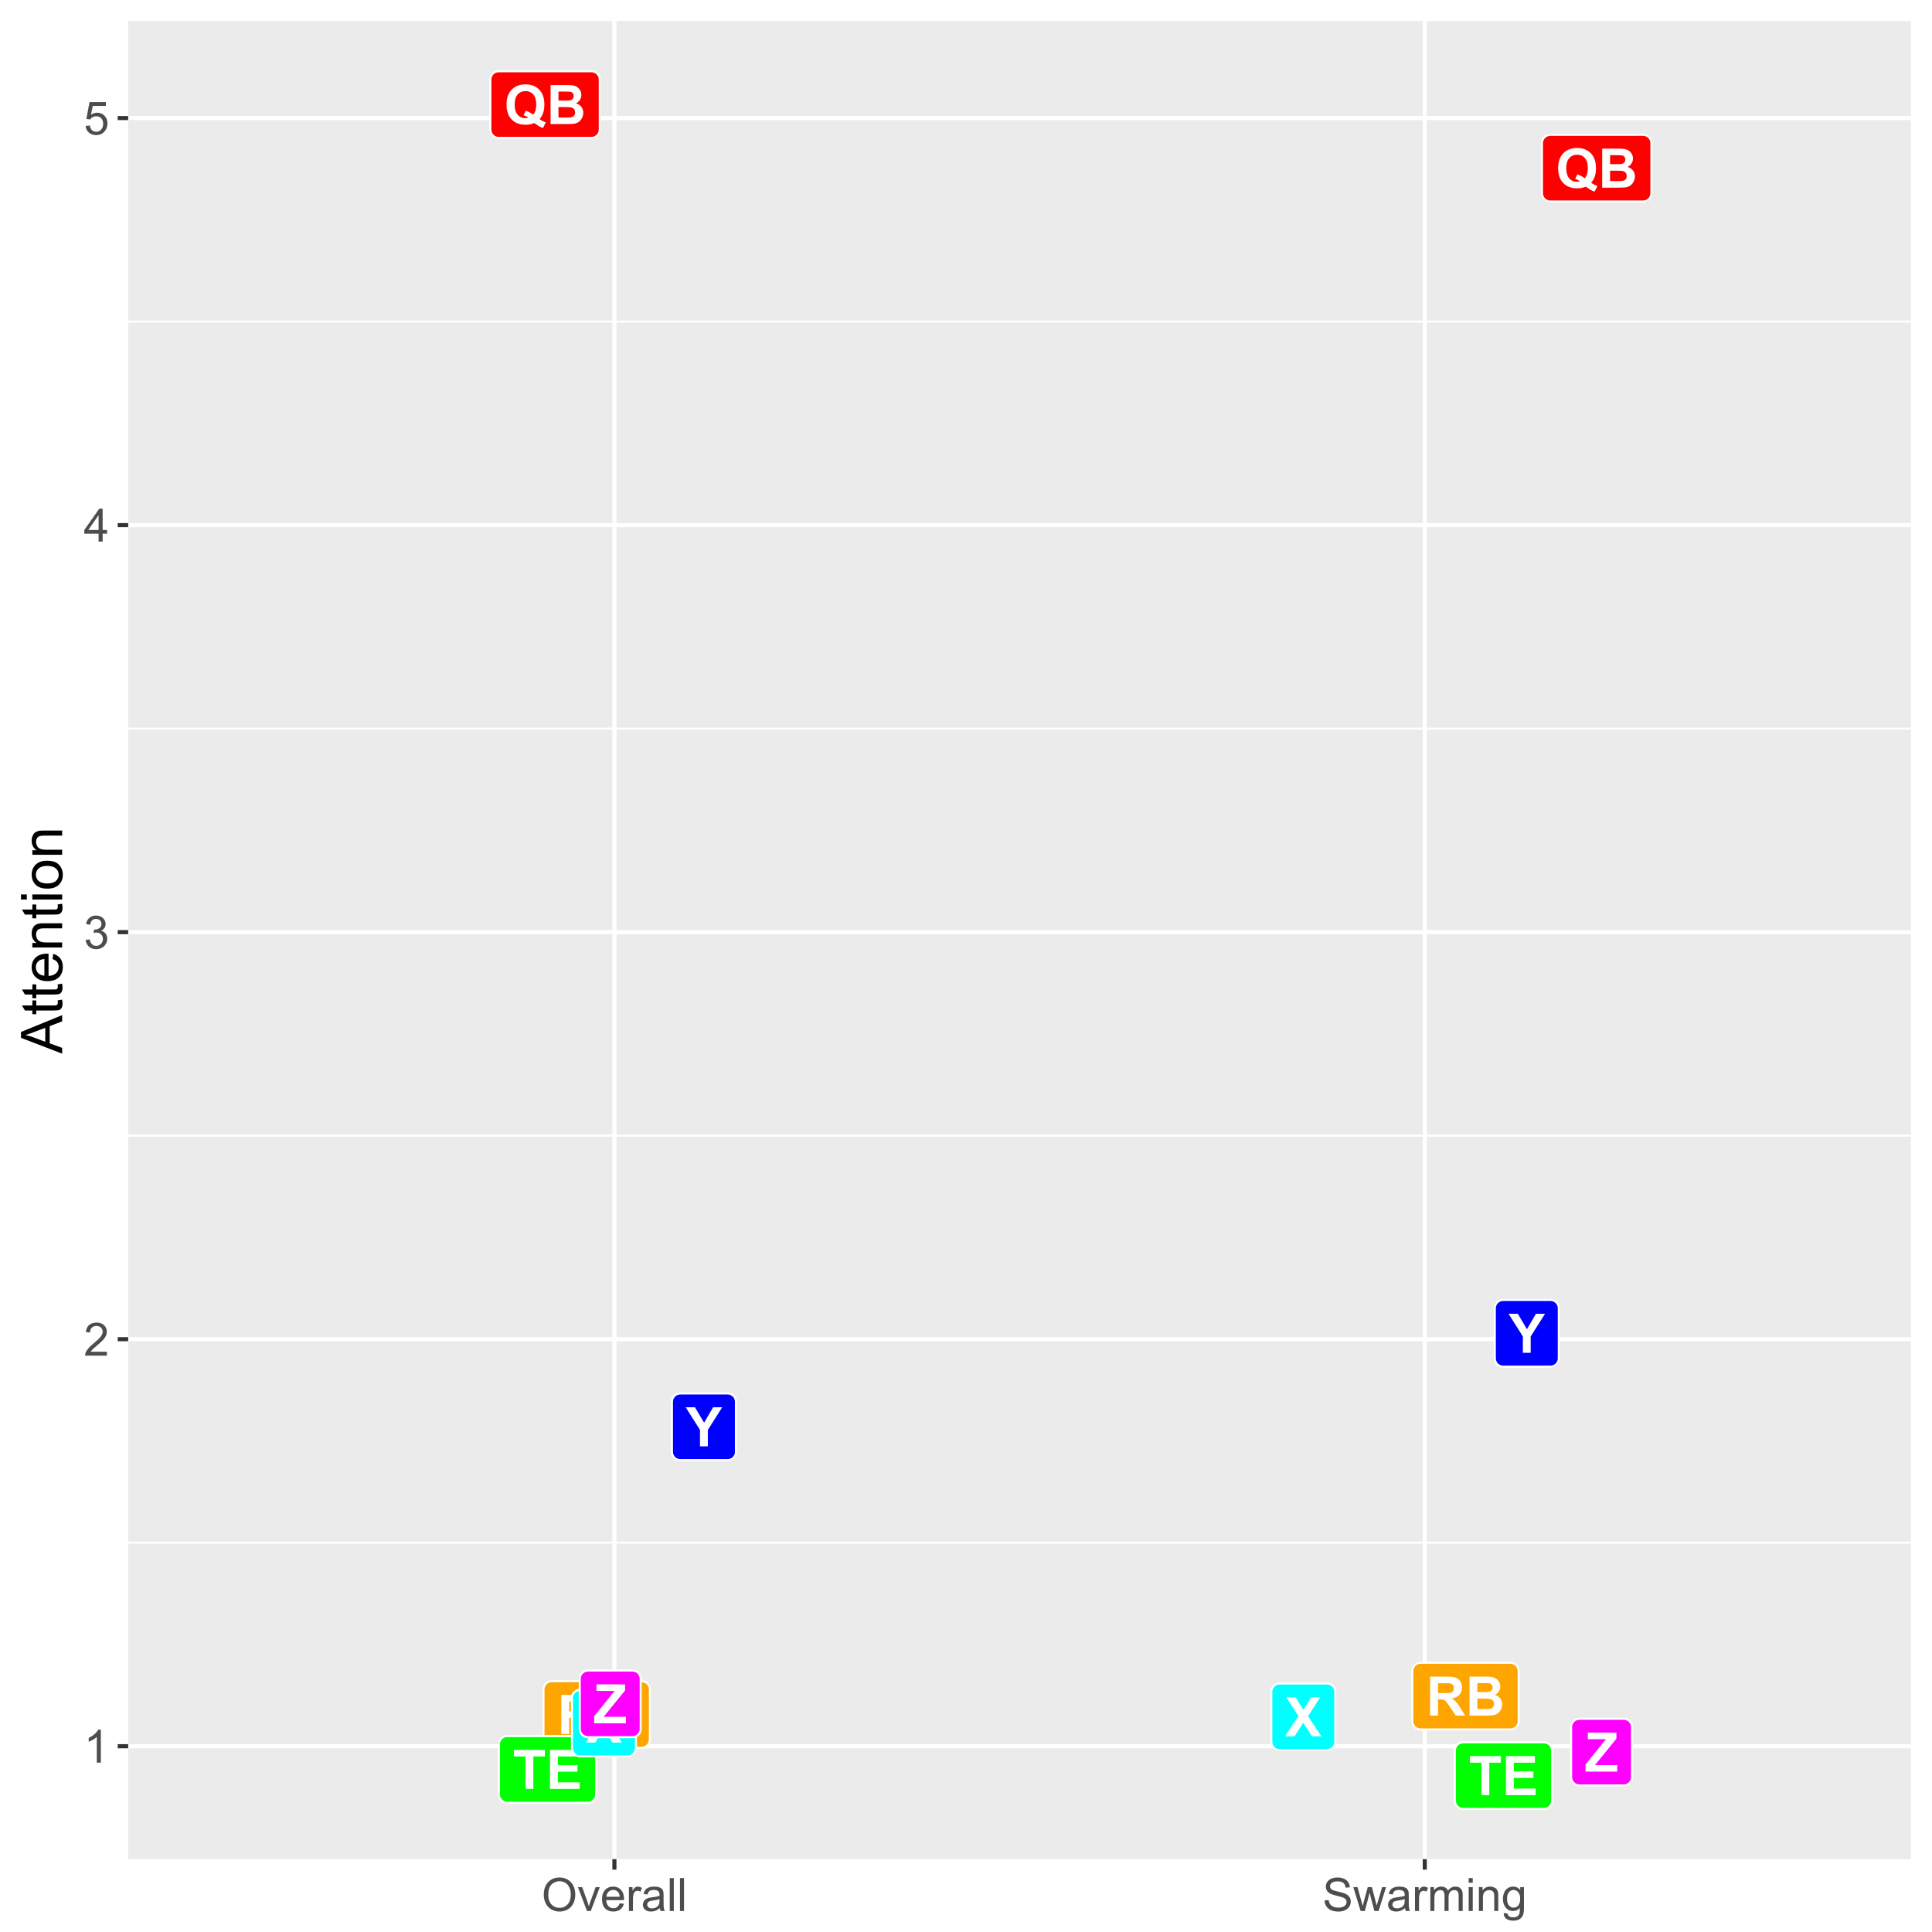 <?xml version="1.0" encoding="UTF-8"?>
<svg xmlns="http://www.w3.org/2000/svg" xmlns:xlink="http://www.w3.org/1999/xlink" width="504pt" height="504pt" viewBox="0 0 504 504" version="1.1">
<defs>
<g>
<symbol overflow="visible" id="glyph0-0">
<path style="stroke:none;" d="M 9.23 -1.293 C 9.73 -0.93 10.281 -0.641 10.879 -0.43 L 10.121 1.02 C 9.809 0.926 9.508 0.797 9.211 0.641 C 9.145 0.602 8.688 0.305 7.844 -0.266 C 7.176 0.027 6.438 0.168 5.625 0.172 C 4.059 0.168 2.832 -0.289 1.945 -1.207 C 1.059 -2.129 0.613 -3.422 0.617 -5.09 C 0.613 -6.75 1.059 -8.043 1.949 -8.969 C 2.836 -9.891 4.043 -10.352 5.57 -10.355 C 7.078 -10.352 8.273 -9.891 9.16 -8.969 C 10.043 -8.043 10.488 -6.75 10.488 -5.09 C 10.488 -4.211 10.363 -3.438 10.121 -2.773 C 9.934 -2.258 9.637 -1.766 9.23 -1.293 Z M 7.578 -2.453 C 7.836 -2.762 8.035 -3.137 8.172 -3.578 C 8.301 -4.016 8.367 -4.52 8.371 -5.09 C 8.367 -6.266 8.109 -7.145 7.594 -7.727 C 7.074 -8.309 6.395 -8.602 5.559 -8.602 C 4.719 -8.602 4.039 -8.309 3.52 -7.723 C 2.996 -7.137 2.734 -6.258 2.738 -5.09 C 2.734 -3.898 2.996 -3.008 3.52 -2.418 C 4.039 -1.828 4.699 -1.535 5.496 -1.535 C 5.789 -1.535 6.066 -1.582 6.336 -1.68 C 5.914 -1.949 5.492 -2.164 5.062 -2.32 L 5.641 -3.492 C 6.316 -3.262 6.961 -2.914 7.578 -2.453 Z M 7.578 -2.453 "/>
</symbol>
<symbol overflow="visible" id="glyph0-1">
<path style="stroke:none;" d="M 1.043 -10.184 L 5.113 -10.184 C 5.914 -10.184 6.516 -10.148 6.914 -10.082 C 7.309 -10.012 7.66 -9.871 7.977 -9.66 C 8.285 -9.445 8.547 -9.164 8.758 -8.812 C 8.965 -8.457 9.07 -8.059 9.07 -7.621 C 9.07 -7.141 8.941 -6.703 8.684 -6.309 C 8.426 -5.906 8.078 -5.605 7.641 -5.41 C 8.258 -5.227 8.734 -4.922 9.07 -4.488 C 9.402 -4.051 9.566 -3.539 9.57 -2.953 C 9.566 -2.488 9.461 -2.035 9.246 -1.602 C 9.031 -1.16 8.738 -0.812 8.367 -0.551 C 7.992 -0.289 7.531 -0.129 6.988 -0.07 C 6.641 -0.031 5.812 -0.008 4.508 0 L 1.043 0 Z M 3.098 -8.488 L 3.098 -6.133 L 4.445 -6.133 C 5.246 -6.129 5.742 -6.141 5.938 -6.168 C 6.289 -6.207 6.566 -6.328 6.77 -6.531 C 6.965 -6.73 7.066 -6.996 7.07 -7.328 C 7.066 -7.641 6.98 -7.895 6.809 -8.094 C 6.637 -8.289 6.379 -8.41 6.035 -8.453 C 5.832 -8.473 5.246 -8.484 4.277 -8.488 Z M 3.098 -4.438 L 3.098 -1.715 L 5 -1.715 C 5.738 -1.711 6.211 -1.73 6.41 -1.777 C 6.715 -1.832 6.961 -1.969 7.156 -2.184 C 7.344 -2.398 7.441 -2.688 7.445 -3.051 C 7.441 -3.352 7.367 -3.609 7.223 -3.828 C 7.074 -4.039 6.859 -4.195 6.582 -4.293 C 6.297 -4.387 5.691 -4.434 4.758 -4.438 Z M 3.098 -4.438 "/>
</symbol>
<symbol overflow="visible" id="glyph0-2">
<path style="stroke:none;" d="M 1.043 0 L 1.043 -10.184 L 5.371 -10.184 C 6.457 -10.184 7.246 -10.09 7.742 -9.906 C 8.23 -9.723 8.625 -9.398 8.926 -8.93 C 9.219 -8.461 9.367 -7.926 9.371 -7.328 C 9.367 -6.562 9.145 -5.93 8.695 -5.434 C 8.246 -4.934 7.574 -4.621 6.684 -4.496 C 7.125 -4.23 7.492 -3.945 7.781 -3.641 C 8.07 -3.328 8.461 -2.777 8.953 -1.988 L 10.199 0 L 7.738 0 L 6.25 -2.215 C 5.723 -3.004 5.363 -3.5 5.168 -3.711 C 4.973 -3.914 4.766 -4.059 4.547 -4.137 C 4.328 -4.211 3.984 -4.246 3.516 -4.25 L 3.098 -4.25 L 3.098 0 Z M 3.098 -5.875 L 4.621 -5.875 C 5.602 -5.871 6.215 -5.914 6.465 -6 C 6.707 -6.082 6.902 -6.223 7.043 -6.43 C 7.184 -6.633 7.254 -6.891 7.254 -7.195 C 7.254 -7.539 7.16 -7.816 6.977 -8.027 C 6.793 -8.238 6.535 -8.371 6.203 -8.426 C 6.035 -8.449 5.535 -8.461 4.703 -8.461 L 3.098 -8.461 Z M 3.098 -5.875 "/>
</symbol>
<symbol overflow="visible" id="glyph0-3">
<path style="stroke:none;" d="M 3.328 0 L 3.328 -8.461 L 0.305 -8.461 L 0.305 -10.184 L 8.398 -10.184 L 8.398 -8.461 L 5.383 -8.461 L 5.383 0 Z M 3.328 0 "/>
</symbol>
<symbol overflow="visible" id="glyph0-4">
<path style="stroke:none;" d="M 1.035 0 L 1.035 -10.184 L 8.586 -10.184 L 8.586 -8.461 L 3.09 -8.461 L 3.09 -6.203 L 8.203 -6.203 L 8.203 -4.488 L 3.09 -4.488 L 3.09 -1.715 L 8.781 -1.715 L 8.781 0 Z M 1.035 0 "/>
</symbol>
<symbol overflow="visible" id="glyph0-5">
<path style="stroke:none;" d="M 0 0 L 3.48 -5.312 L 0.328 -10.184 L 2.73 -10.184 L 4.773 -6.91 L 6.773 -10.184 L 9.156 -10.184 L 5.988 -5.238 L 9.469 0 L 6.988 0 L 4.73 -3.523 L 2.465 0 Z M 0 0 "/>
</symbol>
<symbol overflow="visible" id="glyph0-6">
<path style="stroke:none;" d="M 3.711 0 L 3.711 -4.285 L -0.02 -10.184 L 2.391 -10.184 L 4.785 -6.156 L 7.133 -10.184 L 9.504 -10.184 L 5.758 -4.273 L 5.758 0 Z M 3.711 0 "/>
</symbol>
<symbol overflow="visible" id="glyph0-7">
<path style="stroke:none;" d="M 0.152 0 L 0.152 -1.855 L 5.5 -8.461 L 0.758 -8.461 L 0.758 -10.184 L 8.211 -10.184 L 8.211 -8.586 L 2.633 -1.715 L 8.426 -1.715 L 8.426 0 Z M 0.152 0 "/>
</symbol>
<symbol overflow="visible" id="glyph1-0">
<path style="stroke:none;" d="M 4.469 0 L 3.414 0 L 3.414 -6.719 C 3.16 -6.477 2.828 -6.234 2.414 -5.996 C 2 -5.75 1.629 -5.57 1.305 -5.449 L 1.305 -6.469 C 1.895 -6.742 2.41 -7.078 2.852 -7.477 C 3.293 -7.871 3.605 -8.254 3.789 -8.625 L 4.469 -8.625 Z M 4.469 0 "/>
</symbol>
<symbol overflow="visible" id="glyph1-1">
<path style="stroke:none;" d="M 6.039 -1.016 L 6.039 0 L 0.363 0 C 0.355 -0.254 0.395 -0.496 0.484 -0.734 C 0.629 -1.117 0.859 -1.5 1.18 -1.875 C 1.492 -2.25 1.953 -2.684 2.562 -3.176 C 3.492 -3.941 4.125 -4.547 4.453 -4.992 C 4.781 -5.438 4.945 -5.859 4.945 -6.266 C 4.945 -6.68 4.793 -7.031 4.496 -7.32 C 4.191 -7.602 3.805 -7.746 3.328 -7.75 C 2.82 -7.746 2.414 -7.594 2.109 -7.293 C 1.805 -6.984 1.648 -6.562 1.648 -6.031 L 0.562 -6.141 C 0.633 -6.945 0.91 -7.559 1.398 -7.988 C 1.879 -8.41 2.531 -8.625 3.352 -8.625 C 4.172 -8.625 4.824 -8.395 5.309 -7.938 C 5.789 -7.48 6.027 -6.914 6.031 -6.242 C 6.027 -5.895 5.957 -5.559 5.82 -5.227 C 5.676 -4.891 5.441 -4.539 5.117 -4.176 C 4.789 -3.805 4.25 -3.301 3.492 -2.664 C 2.859 -2.129 2.453 -1.77 2.273 -1.582 C 2.094 -1.395 1.945 -1.203 1.828 -1.016 Z M 6.039 -1.016 "/>
</symbol>
<symbol overflow="visible" id="glyph1-2">
<path style="stroke:none;" d="M 0.504 -2.266 L 1.559 -2.406 C 1.68 -1.809 1.883 -1.379 2.176 -1.113 C 2.465 -0.848 2.82 -0.715 3.242 -0.719 C 3.734 -0.715 4.152 -0.887 4.496 -1.234 C 4.832 -1.574 5.004 -2 5.008 -2.516 C 5.004 -2.996 4.848 -3.395 4.535 -3.711 C 4.219 -4.023 3.816 -4.184 3.328 -4.184 C 3.129 -4.184 2.879 -4.145 2.586 -4.066 L 2.703 -4.992 C 2.766 -4.984 2.824 -4.98 2.871 -4.98 C 3.32 -4.98 3.723 -5.098 4.086 -5.332 C 4.441 -5.566 4.621 -5.926 4.625 -6.414 C 4.621 -6.801 4.492 -7.121 4.23 -7.375 C 3.965 -7.629 3.625 -7.758 3.219 -7.758 C 2.805 -7.758 2.465 -7.629 2.191 -7.371 C 1.918 -7.113 1.742 -6.727 1.664 -6.211 L 0.609 -6.398 C 0.738 -7.105 1.031 -7.652 1.488 -8.043 C 1.941 -8.43 2.508 -8.625 3.195 -8.625 C 3.66 -8.625 4.094 -8.523 4.488 -8.324 C 4.879 -8.121 5.18 -7.848 5.391 -7.5 C 5.602 -7.148 5.707 -6.777 5.707 -6.391 C 5.707 -6.02 5.605 -5.684 5.406 -5.379 C 5.207 -5.074 4.914 -4.832 4.523 -4.652 C 5.031 -4.535 5.426 -4.289 5.707 -3.922 C 5.988 -3.547 6.129 -3.086 6.129 -2.539 C 6.129 -1.785 5.855 -1.148 5.309 -0.629 C 4.762 -0.105 4.07 0.152 3.234 0.152 C 2.477 0.152 1.848 -0.07 1.355 -0.52 C 0.855 -0.969 0.574 -1.551 0.504 -2.266 Z M 0.504 -2.266 "/>
</symbol>
<symbol overflow="visible" id="glyph1-3">
<path style="stroke:none;" d="M 3.879 0 L 3.879 -2.055 L 0.152 -2.055 L 0.152 -3.023 L 4.07 -8.59 L 4.934 -8.59 L 4.934 -3.023 L 6.094 -3.023 L 6.094 -2.055 L 4.934 -2.055 L 4.934 0 Z M 3.879 -3.023 L 3.879 -6.898 L 1.188 -3.023 Z M 3.879 -3.023 "/>
</symbol>
<symbol overflow="visible" id="glyph1-4">
<path style="stroke:none;" d="M 0.5 -2.25 L 1.605 -2.344 C 1.684 -1.805 1.871 -1.398 2.176 -1.125 C 2.473 -0.852 2.836 -0.715 3.258 -0.719 C 3.766 -0.715 4.195 -0.906 4.547 -1.293 C 4.898 -1.672 5.074 -2.18 5.074 -2.82 C 5.074 -3.414 4.902 -3.891 4.566 -4.242 C 4.227 -4.59 3.785 -4.762 3.242 -4.766 C 2.898 -4.762 2.594 -4.684 2.32 -4.531 C 2.047 -4.375 1.832 -4.176 1.676 -3.93 L 0.688 -4.062 L 1.516 -8.473 L 5.789 -8.473 L 5.789 -7.465 L 2.359 -7.465 L 1.898 -5.156 C 2.414 -5.516 2.953 -5.695 3.523 -5.695 C 4.27 -5.695 4.902 -5.434 5.422 -4.914 C 5.934 -4.395 6.191 -3.727 6.195 -2.914 C 6.191 -2.133 5.965 -1.461 5.516 -0.898 C 4.961 -0.199 4.211 0.145 3.258 0.148 C 2.477 0.145 1.836 -0.07 1.344 -0.508 C 0.844 -0.941 0.562 -1.523 0.5 -2.25 Z M 0.5 -2.25 "/>
</symbol>
<symbol overflow="visible" id="glyph1-5">
<path style="stroke:none;" d="M 0.578 -4.184 C 0.574 -5.605 0.957 -6.719 1.727 -7.531 C 2.488 -8.336 3.477 -8.742 4.695 -8.742 C 5.484 -8.742 6.199 -8.551 6.836 -8.172 C 7.473 -7.793 7.957 -7.266 8.293 -6.586 C 8.625 -5.906 8.793 -5.137 8.797 -4.281 C 8.793 -3.41 8.617 -2.633 8.27 -1.945 C 7.914 -1.258 7.418 -0.734 6.773 -0.383 C 6.125 -0.027 5.43 0.145 4.688 0.148 C 3.879 0.145 3.156 -0.047 2.52 -0.438 C 1.879 -0.824 1.395 -1.359 1.07 -2.039 C 0.738 -2.715 0.574 -3.43 0.578 -4.184 Z M 1.75 -4.164 C 1.746 -3.129 2.023 -2.312 2.586 -1.719 C 3.141 -1.121 3.84 -0.824 4.68 -0.828 C 5.535 -0.824 6.238 -1.125 6.793 -1.73 C 7.344 -2.328 7.621 -3.184 7.625 -4.289 C 7.621 -4.984 7.504 -5.594 7.27 -6.117 C 7.031 -6.641 6.684 -7.043 6.23 -7.332 C 5.77 -7.617 5.262 -7.762 4.699 -7.766 C 3.895 -7.762 3.199 -7.484 2.621 -6.934 C 2.035 -6.379 1.746 -5.457 1.75 -4.164 Z M 1.75 -4.164 "/>
</symbol>
<symbol overflow="visible" id="glyph1-6">
<path style="stroke:none;" d="M 2.52 0 L 0.152 -6.223 L 1.266 -6.223 L 2.602 -2.496 C 2.746 -2.09 2.879 -1.672 3 -1.242 C 3.094 -1.57 3.223 -1.965 3.391 -2.426 L 4.773 -6.223 L 5.859 -6.223 L 3.504 0 Z M 2.52 0 "/>
</symbol>
<symbol overflow="visible" id="glyph1-7">
<path style="stroke:none;" d="M 5.051 -2.004 L 6.141 -1.867 C 5.969 -1.23 5.648 -0.738 5.184 -0.387 C 4.719 -0.035 4.125 0.141 3.406 0.141 C 2.492 0.141 1.77 -0.137 1.238 -0.699 C 0.699 -1.254 0.434 -2.043 0.438 -3.059 C 0.434 -4.105 0.703 -4.918 1.246 -5.496 C 1.781 -6.074 2.48 -6.363 3.344 -6.363 C 4.176 -6.363 4.855 -6.078 5.383 -5.512 C 5.91 -4.945 6.176 -4.148 6.176 -3.125 C 6.176 -3.059 6.172 -2.965 6.172 -2.844 L 1.531 -2.844 C 1.562 -2.156 1.758 -1.633 2.109 -1.27 C 2.457 -0.906 2.891 -0.727 3.41 -0.727 C 3.797 -0.727 4.125 -0.828 4.402 -1.031 C 4.672 -1.234 4.891 -1.559 5.051 -2.004 Z M 1.586 -3.711 L 5.062 -3.711 C 5.016 -4.227 4.883 -4.621 4.664 -4.887 C 4.328 -5.293 3.891 -5.496 3.359 -5.496 C 2.871 -5.496 2.465 -5.332 2.137 -5.008 C 1.805 -4.684 1.621 -4.25 1.586 -3.711 Z M 1.586 -3.711 "/>
</symbol>
<symbol overflow="visible" id="glyph1-8">
<path style="stroke:none;" d="M 0.781 0 L 0.781 -6.223 L 1.727 -6.223 L 1.727 -5.281 C 1.969 -5.719 2.191 -6.012 2.398 -6.152 C 2.602 -6.293 2.828 -6.363 3.078 -6.363 C 3.43 -6.363 3.793 -6.25 4.16 -6.023 L 3.797 -5.047 C 3.539 -5.195 3.281 -5.273 3.023 -5.273 C 2.793 -5.273 2.586 -5.203 2.402 -5.066 C 2.215 -4.926 2.082 -4.734 2.008 -4.488 C 1.891 -4.113 1.832 -3.703 1.836 -3.258 L 1.836 0 Z M 0.781 0 "/>
</symbol>
<symbol overflow="visible" id="glyph1-9">
<path style="stroke:none;" d="M 4.852 -0.766 C 4.461 -0.434 4.082 -0.199 3.723 -0.062 C 3.355 0.074 2.969 0.141 2.562 0.141 C 1.875 0.141 1.352 -0.023 0.984 -0.359 C 0.617 -0.688 0.434 -1.117 0.434 -1.641 C 0.434 -1.945 0.5 -2.223 0.641 -2.473 C 0.777 -2.723 0.961 -2.926 1.188 -3.082 C 1.41 -3.234 1.664 -3.348 1.945 -3.43 C 2.152 -3.477 2.465 -3.531 2.883 -3.586 C 3.734 -3.688 4.359 -3.809 4.766 -3.949 C 4.766 -4.09 4.77 -4.18 4.77 -4.227 C 4.77 -4.648 4.668 -4.953 4.469 -5.133 C 4.199 -5.371 3.801 -5.488 3.27 -5.492 C 2.77 -5.488 2.402 -5.402 2.168 -5.23 C 1.934 -5.055 1.758 -4.746 1.648 -4.305 L 0.617 -4.445 C 0.707 -4.887 0.863 -5.242 1.078 -5.516 C 1.289 -5.781 1.598 -5.992 2.008 -6.141 C 2.41 -6.289 2.883 -6.363 3.422 -6.363 C 3.953 -6.363 4.383 -6.301 4.715 -6.176 C 5.047 -6.051 5.293 -5.891 5.449 -5.703 C 5.605 -5.512 5.715 -5.273 5.777 -4.984 C 5.809 -4.805 5.824 -4.48 5.828 -4.016 L 5.828 -2.609 C 5.824 -1.625 5.848 -1.004 5.895 -0.746 C 5.941 -0.484 6.031 -0.238 6.164 0 L 5.062 0 C 4.953 -0.219 4.883 -0.473 4.852 -0.766 Z M 4.766 -3.125 C 4.375 -2.965 3.801 -2.832 3.039 -2.727 C 2.605 -2.66 2.301 -2.59 2.121 -2.516 C 1.941 -2.434 1.801 -2.32 1.703 -2.172 C 1.605 -2.02 1.559 -1.852 1.559 -1.672 C 1.559 -1.387 1.664 -1.152 1.875 -0.969 C 2.086 -0.777 2.398 -0.684 2.812 -0.688 C 3.219 -0.684 3.578 -0.773 3.895 -0.953 C 4.211 -1.129 4.445 -1.371 4.594 -1.68 C 4.707 -1.918 4.762 -2.27 4.766 -2.734 Z M 4.766 -3.125 "/>
</symbol>
<symbol overflow="visible" id="glyph1-10">
<path style="stroke:none;" d="M 0.766 0 L 0.766 -8.59 L 1.82 -8.59 L 1.82 0 Z M 0.766 0 "/>
</symbol>
<symbol overflow="visible" id="glyph1-11">
<path style="stroke:none;" d="M 0.539 -2.758 L 1.609 -2.852 C 1.66 -2.422 1.777 -2.07 1.965 -1.797 C 2.145 -1.52 2.434 -1.297 2.828 -1.129 C 3.215 -0.957 3.656 -0.871 4.148 -0.875 C 4.578 -0.871 4.961 -0.938 5.297 -1.066 C 5.629 -1.191 5.875 -1.367 6.039 -1.594 C 6.199 -1.82 6.281 -2.066 6.281 -2.332 C 6.281 -2.598 6.203 -2.832 6.047 -3.035 C 5.891 -3.238 5.633 -3.406 5.273 -3.547 C 5.043 -3.633 4.531 -3.773 3.746 -3.965 C 2.953 -4.152 2.402 -4.332 2.086 -4.5 C 1.672 -4.711 1.363 -4.977 1.168 -5.297 C 0.965 -5.617 0.867 -5.973 0.867 -6.367 C 0.867 -6.801 0.988 -7.207 1.234 -7.582 C 1.48 -7.957 1.84 -8.242 2.312 -8.441 C 2.785 -8.633 3.312 -8.73 3.891 -8.734 C 4.523 -8.73 5.082 -8.629 5.574 -8.426 C 6.059 -8.223 6.434 -7.922 6.695 -7.523 C 6.957 -7.125 7.098 -6.672 7.117 -6.172 L 6.031 -6.086 C 5.969 -6.629 5.77 -7.039 5.434 -7.316 C 5.094 -7.594 4.598 -7.734 3.938 -7.734 C 3.25 -7.734 2.746 -7.605 2.434 -7.355 C 2.113 -7.098 1.957 -6.797 1.961 -6.445 C 1.957 -6.137 2.07 -5.883 2.297 -5.684 C 2.516 -5.48 3.086 -5.273 4.012 -5.07 C 4.934 -4.859 5.566 -4.68 5.914 -4.523 C 6.41 -4.293 6.781 -4 7.02 -3.648 C 7.254 -3.293 7.371 -2.887 7.375 -2.426 C 7.371 -1.969 7.242 -1.535 6.984 -1.133 C 6.723 -0.727 6.344 -0.414 5.855 -0.188 C 5.363 0.035 4.812 0.145 4.203 0.148 C 3.422 0.145 2.77 0.035 2.246 -0.191 C 1.719 -0.414 1.309 -0.754 1.012 -1.215 C 0.711 -1.668 0.555 -2.184 0.539 -2.758 Z M 0.539 -2.758 "/>
</symbol>
<symbol overflow="visible" id="glyph1-12">
<path style="stroke:none;" d="M 1.938 0 L 0.035 -6.223 L 1.125 -6.223 L 2.117 -2.633 L 2.484 -1.297 C 2.5 -1.359 2.605 -1.789 2.805 -2.578 L 3.797 -6.223 L 4.883 -6.223 L 5.812 -2.613 L 6.125 -1.422 L 6.48 -2.625 L 7.547 -6.223 L 8.57 -6.223 L 6.625 0 L 5.531 0 L 4.539 -3.727 L 4.301 -4.789 L 3.039 0 Z M 1.938 0 "/>
</symbol>
<symbol overflow="visible" id="glyph1-13">
<path style="stroke:none;" d="M 0.789 0 L 0.789 -6.223 L 1.734 -6.223 L 1.734 -5.352 C 1.93 -5.648 2.188 -5.895 2.512 -6.082 C 2.836 -6.27 3.207 -6.363 3.621 -6.363 C 4.082 -6.363 4.457 -6.266 4.754 -6.074 C 5.043 -5.883 5.254 -5.617 5.379 -5.273 C 5.871 -6 6.512 -6.363 7.301 -6.363 C 7.918 -6.363 8.391 -6.191 8.723 -5.848 C 9.055 -5.504 9.223 -4.977 9.223 -4.273 L 9.223 0 L 8.172 0 L 8.172 -3.922 C 8.168 -4.34 8.133 -4.645 8.07 -4.832 C 8 -5.016 7.879 -5.164 7.699 -5.277 C 7.52 -5.391 7.309 -5.449 7.066 -5.449 C 6.629 -5.449 6.266 -5.301 5.977 -5.012 C 5.688 -4.719 5.543 -4.254 5.543 -3.617 L 5.543 0 L 4.488 0 L 4.488 -4.043 C 4.488 -4.512 4.402 -4.863 4.23 -5.098 C 4.059 -5.332 3.777 -5.449 3.387 -5.449 C 3.09 -5.449 2.812 -5.371 2.562 -5.215 C 2.309 -5.059 2.129 -4.828 2.016 -4.527 C 1.898 -4.227 1.84 -3.793 1.844 -3.227 L 1.844 0 Z M 0.789 0 "/>
</symbol>
<symbol overflow="visible" id="glyph1-14">
<path style="stroke:none;" d="M 0.797 -7.375 L 0.797 -8.59 L 1.852 -8.59 L 1.852 -7.375 Z M 0.797 0 L 0.797 -6.223 L 1.852 -6.223 L 1.852 0 Z M 0.797 0 "/>
</symbol>
<symbol overflow="visible" id="glyph1-15">
<path style="stroke:none;" d="M 0.789 0 L 0.789 -6.223 L 1.742 -6.223 L 1.742 -5.336 C 2.195 -6.02 2.855 -6.363 3.719 -6.363 C 4.09 -6.363 4.434 -6.293 4.754 -6.16 C 5.066 -6.023 5.305 -5.848 5.461 -5.633 C 5.617 -5.41 5.727 -5.152 5.789 -4.852 C 5.828 -4.656 5.848 -4.312 5.848 -3.828 L 5.848 0 L 4.793 0 L 4.793 -3.785 C 4.793 -4.215 4.75 -4.535 4.668 -4.75 C 4.586 -4.961 4.441 -5.129 4.234 -5.258 C 4.023 -5.383 3.777 -5.449 3.5 -5.449 C 3.047 -5.449 2.66 -5.305 2.332 -5.02 C 2.004 -4.734 1.84 -4.195 1.844 -3.398 L 1.844 0 Z M 0.789 0 "/>
</symbol>
<symbol overflow="visible" id="glyph1-16">
<path style="stroke:none;" d="M 0.598 0.516 L 1.625 0.668 C 1.664 0.98 1.785 1.211 1.98 1.359 C 2.242 1.555 2.598 1.652 3.055 1.652 C 3.539 1.652 3.918 1.555 4.184 1.359 C 4.449 1.164 4.629 0.891 4.723 0.539 C 4.777 0.324 4.801 -0.125 4.797 -0.812 C 4.336 -0.27 3.762 0 3.078 0 C 2.219 0 1.559 -0.309 1.09 -0.926 C 0.621 -1.543 0.387 -2.281 0.387 -3.148 C 0.387 -3.738 0.492 -4.285 0.707 -4.789 C 0.922 -5.289 1.234 -5.68 1.645 -5.953 C 2.051 -6.227 2.531 -6.363 3.082 -6.363 C 3.816 -6.363 4.422 -6.066 4.898 -5.473 L 4.898 -6.223 L 5.871 -6.223 L 5.871 -0.844 C 5.871 0.125 5.77 0.809 5.574 1.215 C 5.375 1.613 5.062 1.934 4.637 2.172 C 4.207 2.402 3.684 2.52 3.059 2.523 C 2.316 2.52 1.715 2.352 1.258 2.023 C 0.801 1.688 0.582 1.188 0.598 0.516 Z M 1.469 -3.223 C 1.465 -2.406 1.629 -1.809 1.957 -1.438 C 2.281 -1.059 2.688 -0.871 3.176 -0.875 C 3.66 -0.871 4.066 -1.059 4.395 -1.434 C 4.723 -1.805 4.887 -2.391 4.887 -3.188 C 4.887 -3.945 4.715 -4.52 4.379 -4.91 C 4.039 -5.297 3.633 -5.488 3.156 -5.492 C 2.684 -5.488 2.285 -5.297 1.961 -4.918 C 1.629 -4.535 1.465 -3.973 1.469 -3.223 Z M 1.469 -3.223 "/>
</symbol>
<symbol overflow="visible" id="glyph2-0">
<path style="stroke:none;" d="M 0 0.023 L -10.738 -4.102 L -10.738 -5.633 L 0 -10.027 L 0 -8.406 L -3.25 -7.156 L -3.25 -2.664 L 0 -1.488 Z M -4.41 -3.078 L -4.41 -6.715 L -7.383 -5.598 C -8.285 -5.25 -9.027 -4.996 -9.609 -4.836 C -8.922 -4.695 -8.238 -4.504 -7.559 -4.254 Z M -4.41 -3.078 "/>
</symbol>
<symbol overflow="visible" id="glyph2-1">
<path style="stroke:none;" d="M -1.18 -3.867 L -0.016 -4.059 C 0.062 -3.684 0.098 -3.352 0.102 -3.062 C 0.098 -2.582 0.027 -2.211 -0.125 -1.949 C -0.273 -1.684 -0.473 -1.496 -0.719 -1.391 C -0.965 -1.281 -1.484 -1.23 -2.277 -1.23 L -6.754 -1.23 L -6.754 -0.266 L -7.777 -0.266 L -7.777 -1.23 L -9.703 -1.23 L -10.496 -2.543 L -7.777 -2.543 L -7.777 -3.867 L -6.754 -3.867 L -6.754 -2.543 L -2.203 -2.543 C -1.828 -2.543 -1.586 -2.562 -1.477 -2.609 C -1.367 -2.652 -1.281 -2.73 -1.223 -2.836 C -1.156 -2.941 -1.125 -3.09 -1.129 -3.289 C -1.125 -3.43 -1.141 -3.625 -1.18 -3.867 Z M -1.18 -3.867 "/>
</symbol>
<symbol overflow="visible" id="glyph2-2">
<path style="stroke:none;" d="M -2.504 -6.312 L -2.336 -7.676 C -1.535 -7.457 -0.918 -7.059 -0.48 -6.48 C -0.043 -5.898 0.176 -5.156 0.176 -4.254 C 0.176 -3.113 -0.172 -2.211 -0.875 -1.547 C -1.57 -0.883 -2.555 -0.551 -3.824 -0.551 C -5.129 -0.551 -6.145 -0.887 -6.867 -1.559 C -7.59 -2.23 -7.949 -3.105 -7.953 -4.184 C -7.949 -5.223 -7.598 -6.07 -6.891 -6.73 C -6.18 -7.387 -5.184 -7.715 -3.902 -7.719 C -3.824 -7.715 -3.707 -7.715 -3.551 -7.711 L -3.551 -1.91 C -2.695 -1.957 -2.039 -2.199 -1.586 -2.637 C -1.129 -3.07 -0.902 -3.609 -0.906 -4.262 C -0.902 -4.742 -1.027 -5.156 -1.285 -5.5 C -1.535 -5.84 -1.941 -6.109 -2.504 -6.312 Z M -4.637 -1.984 L -4.637 -6.328 C -5.285 -6.27 -5.777 -6.102 -6.109 -5.828 C -6.613 -5.406 -6.867 -4.863 -6.871 -4.195 C -6.867 -3.59 -6.664 -3.078 -6.262 -2.668 C -5.855 -2.254 -5.312 -2.027 -4.637 -1.984 Z M -4.637 -1.984 "/>
</symbol>
<symbol overflow="visible" id="glyph2-3">
<path style="stroke:none;" d="M 0 -0.988 L -7.777 -0.988 L -7.777 -2.176 L -6.672 -2.176 C -7.523 -2.742 -7.949 -3.57 -7.953 -4.652 C -7.949 -5.121 -7.867 -5.551 -7.699 -5.945 C -7.531 -6.336 -7.309 -6.629 -7.039 -6.824 C -6.762 -7.016 -6.438 -7.152 -6.062 -7.234 C -5.816 -7.281 -5.391 -7.305 -4.781 -7.309 L 0 -7.309 L 0 -5.992 L -4.73 -5.992 C -5.266 -5.988 -5.668 -5.938 -5.938 -5.836 C -6.199 -5.734 -6.414 -5.551 -6.574 -5.289 C -6.73 -5.027 -6.809 -4.723 -6.812 -4.371 C -6.809 -3.809 -6.629 -3.324 -6.277 -2.918 C -5.918 -2.512 -5.242 -2.309 -4.25 -2.309 L 0 -2.309 Z M 0 -0.988 "/>
</symbol>
<symbol overflow="visible" id="glyph2-4">
<path style="stroke:none;" d="M -9.223 -0.996 L -10.738 -0.996 L -10.738 -2.316 L -9.223 -2.316 Z M 0 -0.996 L -7.777 -0.996 L -7.777 -2.316 L 0 -2.312 Z M 0 -0.996 "/>
</symbol>
<symbol overflow="visible" id="glyph2-5">
<path style="stroke:none;" d="M -3.891 -0.5 C -5.328 -0.496 -6.395 -0.898 -7.09 -1.699 C -7.664 -2.367 -7.949 -3.18 -7.953 -4.145 C -7.949 -5.211 -7.602 -6.086 -6.902 -6.766 C -6.199 -7.441 -5.23 -7.781 -4 -7.785 C -2.996 -7.781 -2.207 -7.629 -1.637 -7.332 C -1.059 -7.027 -0.613 -6.594 -0.301 -6.023 C 0.02 -5.449 0.176 -4.82 0.176 -4.145 C 0.176 -3.051 -0.172 -2.172 -0.871 -1.504 C -1.566 -0.832 -2.574 -0.496 -3.891 -0.5 Z M -3.891 -1.852 C -2.891 -1.852 -2.141 -2.066 -1.648 -2.504 C -1.148 -2.934 -0.902 -3.48 -0.906 -4.145 C -0.902 -4.793 -1.152 -5.34 -1.652 -5.777 C -2.152 -6.211 -2.91 -6.426 -3.934 -6.43 C -4.891 -6.426 -5.621 -6.207 -6.117 -5.773 C -6.613 -5.336 -6.859 -4.793 -6.863 -4.145 C -6.859 -3.48 -6.613 -2.934 -6.121 -2.504 C -5.625 -2.066 -4.883 -1.852 -3.891 -1.852 Z M -3.891 -1.852 "/>
</symbol>
</g>
<clipPath id="clip1">
  <path d="M 33.441 5.48 L 499.52 5.48 L 499.52 486 L 33.441 486 Z M 33.441 5.48 "/>
</clipPath>
</defs>
<g id="surface141">
<rect x="0" y="0" width="504" height="504" style="fill:rgb(100%,100%,100%);fill-opacity:1;stroke:none;"/>
<rect x="0" y="0" width="504" height="504" style="fill:rgb(100%,100%,100%);fill-opacity:1;stroke:none;"/>
<path style="fill:none;stroke-width:1.067;stroke-linecap:round;stroke-linejoin:round;stroke:rgb(100%,100%,100%);stroke-opacity:1;stroke-miterlimit:10;" d="M 0 504 L 504 504 L 504 0 L 0 0 Z M 0 504 "/>
<g clip-path="url(#clip1)" clip-rule="nonzero">
<path style=" stroke:none;fill-rule:nonzero;fill:rgb(92.157%,92.157%,92.157%);fill-opacity:1;" d="M 33.441 485 L 498.52 485 L 498.52 5.48 L 33.441 5.48 Z M 33.441 485 "/>
<path style="fill:none;stroke-width:0.533;stroke-linecap:butt;stroke-linejoin:round;stroke:rgb(100%,100%,100%);stroke-opacity:1;stroke-miterlimit:10;" d="M 33.441 402.441 L 498.52 402.441 "/>
<path style="fill:none;stroke-width:0.533;stroke-linecap:butt;stroke-linejoin:round;stroke:rgb(100%,100%,100%);stroke-opacity:1;stroke-miterlimit:10;" d="M 33.441 296.258 L 498.52 296.258 "/>
<path style="fill:none;stroke-width:0.533;stroke-linecap:butt;stroke-linejoin:round;stroke:rgb(100%,100%,100%);stroke-opacity:1;stroke-miterlimit:10;" d="M 33.441 190.074 L 498.52 190.074 "/>
<path style="fill:none;stroke-width:0.533;stroke-linecap:butt;stroke-linejoin:round;stroke:rgb(100%,100%,100%);stroke-opacity:1;stroke-miterlimit:10;" d="M 33.441 83.891 L 498.52 83.891 "/>
<path style="fill:none;stroke-width:1.067;stroke-linecap:butt;stroke-linejoin:round;stroke:rgb(100%,100%,100%);stroke-opacity:1;stroke-miterlimit:10;" d="M 33.441 455.535 L 498.52 455.535 "/>
<path style="fill:none;stroke-width:1.067;stroke-linecap:butt;stroke-linejoin:round;stroke:rgb(100%,100%,100%);stroke-opacity:1;stroke-miterlimit:10;" d="M 33.441 349.352 L 498.52 349.352 "/>
<path style="fill:none;stroke-width:1.067;stroke-linecap:butt;stroke-linejoin:round;stroke:rgb(100%,100%,100%);stroke-opacity:1;stroke-miterlimit:10;" d="M 33.441 243.168 L 498.52 243.168 "/>
<path style="fill:none;stroke-width:1.067;stroke-linecap:butt;stroke-linejoin:round;stroke:rgb(100%,100%,100%);stroke-opacity:1;stroke-miterlimit:10;" d="M 33.441 136.984 L 498.52 136.984 "/>
<path style="fill:none;stroke-width:1.067;stroke-linecap:butt;stroke-linejoin:round;stroke:rgb(100%,100%,100%);stroke-opacity:1;stroke-miterlimit:10;" d="M 33.441 30.801 L 498.52 30.801 "/>
<path style="fill:none;stroke-width:1.067;stroke-linecap:butt;stroke-linejoin:round;stroke:rgb(100%,100%,100%);stroke-opacity:1;stroke-miterlimit:10;" d="M 160.281 485 L 160.281 5.48 "/>
<path style="fill:none;stroke-width:1.067;stroke-linecap:butt;stroke-linejoin:round;stroke:rgb(100%,100%,100%);stroke-opacity:1;stroke-miterlimit:10;" d="M 371.68 485 L 371.68 5.48 "/>
<path style="fill-rule:nonzero;fill:rgb(100%,0%,0%);fill-opacity:1;stroke-width:0.533;stroke-linecap:round;stroke-linejoin:round;stroke:rgb(100%,100%,100%);stroke-opacity:1;stroke-miterlimit:10;" d="M 130.078 35.969 L 154.301 35.969 L 154.211 35.965 L 154.559 35.953 L 154.902 35.883 L 155.227 35.758 L 155.527 35.586 L 155.797 35.367 L 156.027 35.105 L 156.211 34.812 L 156.348 34.492 L 156.43 34.152 L 156.461 33.809 L 156.461 20.742 L 156.43 20.398 L 156.348 20.059 L 156.211 19.742 L 156.027 19.445 L 155.797 19.188 L 155.527 18.965 L 155.227 18.793 L 154.902 18.668 L 154.559 18.602 L 154.301 18.586 L 130.078 18.586 L 130.34 18.602 L 129.992 18.586 L 129.648 18.629 L 129.312 18.723 L 129 18.875 L 128.715 19.07 L 128.465 19.312 L 128.254 19.59 L 128.094 19.898 L 127.984 20.227 L 127.926 20.57 L 127.922 20.742 L 127.922 33.809 L 127.926 33.633 L 127.926 33.98 L 127.984 34.324 L 128.094 34.652 L 128.254 34.961 L 128.465 35.238 L 128.715 35.48 L 129 35.68 L 129.312 35.828 L 129.648 35.926 L 129.992 35.965 Z M 130.078 35.969 "/>
<g style="fill:rgb(100%,100%,100%);fill-opacity:1;">
  <use xlink:href="#glyph0-0" x="131.523" y="32.367"/>
  <use xlink:href="#glyph0-1" x="142.589" y="32.367"/>
</g>
<path style="fill-rule:nonzero;fill:rgb(100%,64.706%,0%);fill-opacity:1;stroke-width:0.533;stroke-linecap:round;stroke-linejoin:round;stroke:rgb(100%,100%,100%);stroke-opacity:1;stroke-miterlimit:10;" d="M 143.941 455.945 L 167.371 455.945 L 167.285 455.941 L 167.629 455.93 L 167.973 455.859 L 168.297 455.738 L 168.598 455.562 L 168.867 455.344 L 169.098 455.082 L 169.281 454.789 L 169.418 454.469 L 169.504 454.133 L 169.531 453.785 L 169.531 440.723 L 169.504 440.375 L 169.418 440.039 L 169.281 439.719 L 169.098 439.422 L 168.867 439.164 L 168.598 438.945 L 168.297 438.77 L 167.973 438.648 L 167.629 438.578 L 167.371 438.562 L 143.941 438.562 L 144.203 438.578 L 143.855 438.562 L 143.512 438.605 L 143.176 438.703 L 142.863 438.852 L 142.578 439.047 L 142.324 439.289 L 142.117 439.566 L 141.957 439.875 L 141.844 440.203 L 141.789 440.547 L 141.781 440.723 L 141.781 453.785 L 141.789 453.609 L 141.789 453.957 L 141.844 454.301 L 141.957 454.633 L 142.117 454.938 L 142.324 455.219 L 142.578 455.457 L 142.863 455.656 L 143.176 455.805 L 143.512 455.902 L 143.855 455.941 Z M 143.941 455.945 "/>
<g style="fill:rgb(100%,100%,100%);fill-opacity:1;">
  <use xlink:href="#glyph0-2" x="145.383" y="452.344"/>
  <use xlink:href="#glyph0-1" x="155.657" y="452.344"/>
</g>
<path style="fill-rule:nonzero;fill:rgb(0%,100%,0%);fill-opacity:1;stroke-width:0.533;stroke-linecap:round;stroke-linejoin:round;stroke:rgb(100%,100%,100%);stroke-opacity:1;stroke-miterlimit:10;" d="M 132.312 470.27 L 153.371 470.27 L 153.281 470.266 L 153.629 470.254 L 153.969 470.184 L 154.297 470.059 L 154.598 469.887 L 154.867 469.668 L 155.098 469.406 L 155.281 469.113 L 155.418 468.793 L 155.5 468.457 L 155.531 468.109 L 155.531 455.047 L 155.5 454.699 L 155.418 454.359 L 155.281 454.043 L 155.098 453.746 L 154.867 453.488 L 154.598 453.266 L 154.297 453.094 L 153.969 452.969 L 153.629 452.902 L 153.371 452.887 L 132.312 452.887 L 132.57 452.902 L 132.223 452.887 L 131.879 452.93 L 131.543 453.027 L 131.23 453.176 L 130.945 453.371 L 130.695 453.613 L 130.484 453.891 L 130.324 454.199 L 130.215 454.527 L 130.156 454.871 L 130.152 455.047 L 130.152 468.109 L 130.156 467.934 L 130.156 468.281 L 130.215 468.625 L 130.324 468.957 L 130.484 469.262 L 130.695 469.539 L 130.945 469.781 L 131.23 469.98 L 131.543 470.129 L 131.879 470.227 L 132.223 470.266 Z M 132.312 470.27 "/>
<g style="fill:rgb(100%,100%,100%);fill-opacity:1;">
  <use xlink:href="#glyph0-3" x="133.75" y="466.668"/>
  <use xlink:href="#glyph0-4" x="142.44" y="466.668"/>
</g>
<path style="fill-rule:nonzero;fill:rgb(0%,100%,100%);fill-opacity:1;stroke-width:0.533;stroke-linecap:round;stroke-linejoin:round;stroke:rgb(100%,100%,100%);stroke-opacity:1;stroke-miterlimit:10;" d="M 151.371 458.18 L 163.738 458.18 L 163.652 458.18 L 164 458.164 L 164.34 458.094 L 164.664 457.973 L 164.965 457.797 L 165.234 457.578 L 165.465 457.316 L 165.652 457.023 L 165.789 456.703 L 165.871 456.367 L 165.898 456.02 L 165.898 442.957 L 165.871 442.609 L 165.789 442.273 L 165.652 441.953 L 165.465 441.66 L 165.234 441.398 L 164.965 441.18 L 164.664 441.004 L 164.34 440.883 L 164 440.812 L 163.738 440.797 L 151.371 440.797 L 151.633 440.812 L 151.285 440.797 L 150.938 440.84 L 150.605 440.938 L 150.289 441.086 L 150.004 441.285 L 149.754 441.523 L 149.547 441.801 L 149.383 442.109 L 149.273 442.441 L 149.219 442.781 L 149.211 442.957 L 149.211 456.02 L 149.219 455.848 L 149.219 456.195 L 149.273 456.539 L 149.383 456.867 L 149.547 457.176 L 149.754 457.453 L 150.004 457.695 L 150.289 457.891 L 150.605 458.039 L 150.938 458.137 L 151.285 458.18 Z M 151.371 458.18 "/>
<g style="fill:rgb(100%,100%,100%);fill-opacity:1;">
  <use xlink:href="#glyph0-5" x="152.809" y="454.582"/>
</g>
<path style="fill-rule:nonzero;fill:rgb(0%,0%,100%);fill-opacity:1;stroke-width:0.533;stroke-linecap:round;stroke-linejoin:round;stroke:rgb(100%,100%,100%);stroke-opacity:1;stroke-miterlimit:10;" d="M 177.457 380.902 L 189.828 380.902 L 189.738 380.898 L 190.086 380.883 L 190.426 380.816 L 190.754 380.691 L 191.055 380.52 L 191.324 380.297 L 191.555 380.039 L 191.738 379.746 L 191.875 379.426 L 191.957 379.086 L 191.984 378.742 L 191.984 365.676 L 191.957 365.332 L 191.875 364.992 L 191.738 364.672 L 191.555 364.379 L 191.324 364.117 L 191.055 363.898 L 190.754 363.727 L 190.426 363.602 L 190.086 363.531 L 189.828 363.516 L 177.457 363.516 L 177.719 363.531 L 177.371 363.52 L 177.023 363.562 L 176.691 363.656 L 176.379 363.805 L 176.09 364.004 L 175.84 364.246 L 175.633 364.523 L 175.469 364.832 L 175.359 365.16 L 175.305 365.504 L 175.297 365.676 L 175.297 378.742 L 175.305 378.566 L 175.305 378.914 L 175.359 379.258 L 175.469 379.586 L 175.633 379.895 L 175.84 380.172 L 176.09 380.414 L 176.379 380.609 L 176.691 380.762 L 177.023 380.855 L 177.371 380.898 Z M 177.457 380.902 "/>
<g style="fill:rgb(100%,100%,100%);fill-opacity:1;">
  <use xlink:href="#glyph0-6" x="178.895" y="377.301"/>
</g>
<path style="fill-rule:nonzero;fill:rgb(100%,0%,100%);fill-opacity:1;stroke-width:0.533;stroke-linecap:round;stroke-linejoin:round;stroke:rgb(100%,100%,100%);stroke-opacity:1;stroke-miterlimit:10;" d="M 153.406 453.172 L 164.977 453.172 L 164.891 453.172 L 165.238 453.156 L 165.578 453.086 L 165.902 452.965 L 166.203 452.789 L 166.473 452.57 L 166.703 452.309 L 166.891 452.016 L 167.023 451.695 L 167.109 451.359 L 167.137 451.012 L 167.137 437.949 L 167.109 437.602 L 167.023 437.266 L 166.891 436.945 L 166.703 436.652 L 166.473 436.391 L 166.203 436.172 L 165.902 435.996 L 165.578 435.875 L 165.238 435.805 L 164.977 435.789 L 153.406 435.789 L 153.668 435.805 L 153.32 435.789 L 152.973 435.832 L 152.641 435.93 L 152.328 436.078 L 152.039 436.277 L 151.789 436.516 L 151.582 436.793 L 151.418 437.102 L 151.309 437.434 L 151.254 437.773 L 151.246 437.949 L 151.246 451.012 L 151.254 450.84 L 151.254 451.188 L 151.309 451.531 L 151.418 451.859 L 151.582 452.168 L 151.789 452.445 L 152.039 452.688 L 152.328 452.883 L 152.641 453.031 L 152.973 453.129 L 153.32 453.172 Z M 153.406 453.172 "/>
<g style="fill:rgb(100%,100%,100%);fill-opacity:1;">
  <use xlink:href="#glyph0-7" x="154.848" y="449.574"/>
</g>
<path style="fill-rule:nonzero;fill:rgb(100%,0%,0%);fill-opacity:1;stroke-width:0.533;stroke-linecap:round;stroke-linejoin:round;stroke:rgb(100%,100%,100%);stroke-opacity:1;stroke-miterlimit:10;" d="M 404.414 52.562 L 428.637 52.562 L 428.547 52.562 L 428.895 52.547 L 429.234 52.477 L 429.562 52.355 L 429.863 52.18 L 430.133 51.961 L 430.363 51.699 L 430.547 51.406 L 430.684 51.086 L 430.766 50.75 L 430.797 50.402 L 430.797 37.34 L 430.766 36.992 L 430.684 36.656 L 430.547 36.336 L 430.363 36.043 L 430.133 35.781 L 429.863 35.562 L 429.562 35.387 L 429.234 35.266 L 428.895 35.195 L 428.637 35.18 L 404.414 35.18 L 404.676 35.195 L 404.328 35.18 L 403.984 35.223 L 403.648 35.32 L 403.336 35.469 L 403.051 35.664 L 402.797 35.906 L 402.59 36.184 L 402.43 36.492 L 402.316 36.82 L 402.262 37.164 L 402.254 37.34 L 402.254 50.402 L 402.262 50.23 L 402.262 50.578 L 402.316 50.918 L 402.43 51.25 L 402.59 51.559 L 402.797 51.836 L 403.051 52.074 L 403.336 52.273 L 403.648 52.422 L 403.984 52.52 L 404.328 52.562 Z M 404.414 52.562 "/>
<g style="fill:rgb(100%,100%,100%);fill-opacity:1;">
  <use xlink:href="#glyph0-0" x="405.855" y="48.961"/>
  <use xlink:href="#glyph0-1" x="416.921" y="48.961"/>
</g>
<path style="fill-rule:nonzero;fill:rgb(100%,64.706%,0%);fill-opacity:1;stroke-width:0.533;stroke-linecap:round;stroke-linejoin:round;stroke:rgb(100%,100%,100%);stroke-opacity:1;stroke-miterlimit:10;" d="M 370.59 451.152 L 394.016 451.152 L 393.93 451.152 L 394.277 451.137 L 394.617 451.07 L 394.941 450.945 L 395.246 450.773 L 395.512 450.551 L 395.742 450.293 L 395.93 449.996 L 396.066 449.68 L 396.148 449.34 L 396.176 448.992 L 396.176 435.93 L 396.148 435.586 L 396.066 435.246 L 395.93 434.926 L 395.742 434.633 L 395.512 434.371 L 395.246 434.152 L 394.941 433.98 L 394.617 433.855 L 394.277 433.785 L 394.016 433.77 L 370.59 433.77 L 370.852 433.785 L 370.504 433.773 L 370.156 433.812 L 369.824 433.91 L 369.508 434.059 L 369.223 434.258 L 368.973 434.5 L 368.766 434.777 L 368.602 435.082 L 368.492 435.414 L 368.438 435.758 L 368.43 435.93 L 368.43 448.992 L 368.438 448.82 L 368.438 449.168 L 368.492 449.512 L 368.602 449.84 L 368.766 450.148 L 368.973 450.426 L 369.223 450.668 L 369.508 450.863 L 369.824 451.016 L 370.156 451.109 L 370.504 451.152 Z M 370.59 451.152 "/>
<g style="fill:rgb(100%,100%,100%);fill-opacity:1;">
  <use xlink:href="#glyph0-2" x="372.031" y="447.555"/>
  <use xlink:href="#glyph0-1" x="382.305" y="447.555"/>
</g>
<path style="fill-rule:nonzero;fill:rgb(0%,100%,0%);fill-opacity:1;stroke-width:0.533;stroke-linecap:round;stroke-linejoin:round;stroke:rgb(100%,100%,100%);stroke-opacity:1;stroke-miterlimit:10;" d="M 381.691 471.895 L 402.754 471.895 L 402.664 471.895 L 403.012 471.879 L 403.352 471.809 L 403.68 471.688 L 403.98 471.512 L 404.25 471.293 L 404.48 471.031 L 404.664 470.738 L 404.801 470.418 L 404.883 470.082 L 404.91 469.734 L 404.91 456.672 L 404.883 456.324 L 404.801 455.988 L 404.664 455.668 L 404.48 455.375 L 404.25 455.113 L 403.98 454.895 L 403.68 454.719 L 403.352 454.598 L 403.012 454.527 L 402.754 454.512 L 381.691 454.512 L 381.953 454.527 L 381.605 454.512 L 381.262 454.555 L 380.926 454.652 L 380.613 454.801 L 380.328 454.996 L 380.078 455.238 L 379.867 455.516 L 379.707 455.824 L 379.598 456.152 L 379.539 456.496 L 379.531 456.672 L 379.531 469.734 L 379.539 469.562 L 379.539 469.91 L 379.598 470.25 L 379.707 470.582 L 379.867 470.891 L 380.078 471.168 L 380.328 471.406 L 380.613 471.605 L 380.926 471.754 L 381.262 471.852 L 381.605 471.895 Z M 381.691 471.895 "/>
<g style="fill:rgb(100%,100%,100%);fill-opacity:1;">
  <use xlink:href="#glyph0-3" x="383.133" y="468.293"/>
  <use xlink:href="#glyph0-4" x="391.823" y="468.293"/>
</g>
<path style="fill-rule:nonzero;fill:rgb(0%,100%,100%);fill-opacity:1;stroke-width:0.533;stroke-linecap:round;stroke-linejoin:round;stroke:rgb(100%,100%,100%);stroke-opacity:1;stroke-miterlimit:10;" d="M 333.801 456.555 L 346.168 456.555 L 346.082 456.551 L 346.43 456.539 L 346.77 456.469 L 347.094 456.344 L 347.395 456.172 L 347.664 455.953 L 347.895 455.691 L 348.082 455.398 L 348.219 455.078 L 348.301 454.738 L 348.328 454.395 L 348.328 441.328 L 348.301 440.984 L 348.219 440.645 L 348.082 440.324 L 347.895 440.031 L 347.664 439.773 L 347.395 439.551 L 347.094 439.379 L 346.77 439.254 L 346.43 439.188 L 346.168 439.168 L 333.801 439.168 L 334.059 439.188 L 333.711 439.172 L 333.367 439.215 L 333.035 439.309 L 332.719 439.461 L 332.434 439.656 L 332.184 439.898 L 331.973 440.176 L 331.812 440.484 L 331.703 440.812 L 331.645 441.156 L 331.641 441.328 L 331.641 454.395 L 331.645 454.219 L 331.645 454.566 L 331.703 454.91 L 331.812 455.238 L 331.973 455.547 L 332.184 455.824 L 332.434 456.066 L 332.719 456.266 L 333.035 456.414 L 333.367 456.512 L 333.711 456.551 Z M 333.801 456.555 "/>
<g style="fill:rgb(100%,100%,100%);fill-opacity:1;">
  <use xlink:href="#glyph0-5" x="335.238" y="452.953"/>
</g>
<path style="fill-rule:nonzero;fill:rgb(0%,0%,100%);fill-opacity:1;stroke-width:0.533;stroke-linecap:round;stroke-linejoin:round;stroke:rgb(100%,100%,100%);stroke-opacity:1;stroke-miterlimit:10;" d="M 392.113 356.508 L 404.48 356.508 L 404.395 356.504 L 404.742 356.492 L 405.082 356.422 L 405.406 356.297 L 405.707 356.125 L 405.977 355.906 L 406.207 355.645 L 406.395 355.352 L 406.531 355.031 L 406.613 354.691 L 406.641 354.348 L 406.641 341.281 L 406.613 340.938 L 406.531 340.598 L 406.395 340.277 L 406.207 339.984 L 405.977 339.727 L 405.707 339.504 L 405.406 339.332 L 405.082 339.207 L 404.742 339.141 L 404.48 339.121 L 392.113 339.121 L 392.371 339.141 L 392.023 339.125 L 391.68 339.168 L 391.348 339.262 L 391.031 339.414 L 390.746 339.609 L 390.496 339.852 L 390.285 340.129 L 390.125 340.438 L 390.016 340.766 L 389.961 341.109 L 389.953 341.281 L 389.953 354.348 L 389.961 354.172 L 389.961 354.52 L 390.016 354.863 L 390.125 355.191 L 390.285 355.5 L 390.496 355.777 L 390.746 356.02 L 391.031 356.219 L 391.348 356.367 L 391.68 356.465 L 392.023 356.504 Z M 392.113 356.508 "/>
<g style="fill:rgb(100%,100%,100%);fill-opacity:1;">
  <use xlink:href="#glyph0-6" x="393.551" y="352.906"/>
</g>
<path style="fill-rule:nonzero;fill:rgb(100%,0%,100%);fill-opacity:1;stroke-width:0.533;stroke-linecap:round;stroke-linejoin:round;stroke:rgb(100%,100%,100%);stroke-opacity:1;stroke-miterlimit:10;" d="M 412.012 465.762 L 423.582 465.762 L 423.496 465.762 L 423.844 465.746 L 424.184 465.68 L 424.508 465.555 L 424.809 465.379 L 425.078 465.16 L 425.309 464.902 L 425.496 464.605 L 425.633 464.289 L 425.715 463.949 L 425.742 463.602 L 425.742 450.539 L 425.715 450.191 L 425.633 449.855 L 425.496 449.535 L 425.309 449.242 L 425.078 448.98 L 424.809 448.762 L 424.508 448.59 L 424.184 448.465 L 423.844 448.395 L 423.582 448.379 L 412.012 448.379 L 412.273 448.395 L 411.926 448.383 L 411.582 448.422 L 411.246 448.52 L 410.934 448.668 L 410.645 448.867 L 410.395 449.105 L 410.188 449.387 L 410.023 449.691 L 409.914 450.023 L 409.859 450.367 L 409.852 450.539 L 409.852 463.602 L 409.859 463.43 L 409.859 463.777 L 409.914 464.121 L 410.023 464.449 L 410.188 464.758 L 410.395 465.035 L 410.645 465.277 L 410.934 465.473 L 411.246 465.621 L 411.582 465.719 L 411.926 465.762 Z M 412.012 465.762 "/>
<g style="fill:rgb(100%,100%,100%);fill-opacity:1;">
  <use xlink:href="#glyph0-7" x="413.453" y="462.164"/>
</g>
</g>
<g style="fill:rgb(30.196%,30.196%,30.196%);fill-opacity:1;">
  <use xlink:href="#glyph1-0" x="21.84" y="459.828"/>
</g>
<g style="fill:rgb(30.196%,30.196%,30.196%);fill-opacity:1;">
  <use xlink:href="#glyph1-1" x="21.84" y="353.645"/>
</g>
<g style="fill:rgb(30.196%,30.196%,30.196%);fill-opacity:1;">
  <use xlink:href="#glyph1-2" x="21.84" y="247.461"/>
</g>
<g style="fill:rgb(30.196%,30.196%,30.196%);fill-opacity:1;">
  <use xlink:href="#glyph1-3" x="21.84" y="141.277"/>
</g>
<g style="fill:rgb(30.196%,30.196%,30.196%);fill-opacity:1;">
  <use xlink:href="#glyph1-4" x="21.84" y="35.094"/>
</g>
<path style="fill:none;stroke-width:1.067;stroke-linecap:butt;stroke-linejoin:round;stroke:rgb(20%,20%,20%);stroke-opacity:1;stroke-miterlimit:10;" d="M 30.703 455.535 L 33.441 455.535 "/>
<path style="fill:none;stroke-width:1.067;stroke-linecap:butt;stroke-linejoin:round;stroke:rgb(20%,20%,20%);stroke-opacity:1;stroke-miterlimit:10;" d="M 30.703 349.352 L 33.441 349.352 "/>
<path style="fill:none;stroke-width:1.067;stroke-linecap:butt;stroke-linejoin:round;stroke:rgb(20%,20%,20%);stroke-opacity:1;stroke-miterlimit:10;" d="M 30.703 243.168 L 33.441 243.168 "/>
<path style="fill:none;stroke-width:1.067;stroke-linecap:butt;stroke-linejoin:round;stroke:rgb(20%,20%,20%);stroke-opacity:1;stroke-miterlimit:10;" d="M 30.703 136.984 L 33.441 136.984 "/>
<path style="fill:none;stroke-width:1.067;stroke-linecap:butt;stroke-linejoin:round;stroke:rgb(20%,20%,20%);stroke-opacity:1;stroke-miterlimit:10;" d="M 30.703 30.801 L 33.441 30.801 "/>
<path style="fill:none;stroke-width:1.067;stroke-linecap:butt;stroke-linejoin:round;stroke:rgb(20%,20%,20%);stroke-opacity:1;stroke-miterlimit:10;" d="M 160.281 487.738 L 160.281 485 "/>
<path style="fill:none;stroke-width:1.067;stroke-linecap:butt;stroke-linejoin:round;stroke:rgb(20%,20%,20%);stroke-opacity:1;stroke-miterlimit:10;" d="M 371.68 487.738 L 371.68 485 "/>
<g style="fill:rgb(30.196%,30.196%,30.196%);fill-opacity:1;">
  <use xlink:href="#glyph1-5" x="141.277" y="498.52"/>
  <use xlink:href="#glyph1-6" x="150.611" y="498.52"/>
  <use xlink:href="#glyph1-7" x="156.611" y="498.52"/>
  <use xlink:href="#glyph1-8" x="163.285" y="498.52"/>
  <use xlink:href="#glyph1-9" x="167.281" y="498.52"/>
  <use xlink:href="#glyph1-10" x="173.955" y="498.52"/>
  <use xlink:href="#glyph1-10" x="176.621" y="498.52"/>
</g>
<g style="fill:rgb(30.196%,30.196%,30.196%);fill-opacity:1;">
  <use xlink:href="#glyph1-11" x="345.004" y="498.52"/>
  <use xlink:href="#glyph1-12" x="353.008" y="498.52"/>
  <use xlink:href="#glyph1-9" x="361.674" y="498.52"/>
  <use xlink:href="#glyph1-8" x="368.348" y="498.52"/>
  <use xlink:href="#glyph1-13" x="372.344" y="498.52"/>
  <use xlink:href="#glyph1-14" x="382.34" y="498.52"/>
  <use xlink:href="#glyph1-15" x="385.006" y="498.52"/>
  <use xlink:href="#glyph1-16" x="391.68" y="498.52"/>
</g>
<g style="fill:rgb(0%,0%,0%);fill-opacity:1;">
  <use xlink:href="#glyph2-0" x="16.215" y="274.844"/>
  <use xlink:href="#glyph2-1" x="16.215" y="264.839"/>
  <use xlink:href="#glyph2-1" x="16.215" y="260.671"/>
  <use xlink:href="#glyph2-2" x="16.215" y="256.504"/>
  <use xlink:href="#glyph2-3" x="16.215" y="248.162"/>
  <use xlink:href="#glyph2-1" x="16.215" y="239.819"/>
  <use xlink:href="#glyph2-4" x="16.215" y="235.652"/>
  <use xlink:href="#glyph2-5" x="16.215" y="232.319"/>
  <use xlink:href="#glyph2-3" x="16.215" y="223.977"/>
</g>
</g>
</svg>
